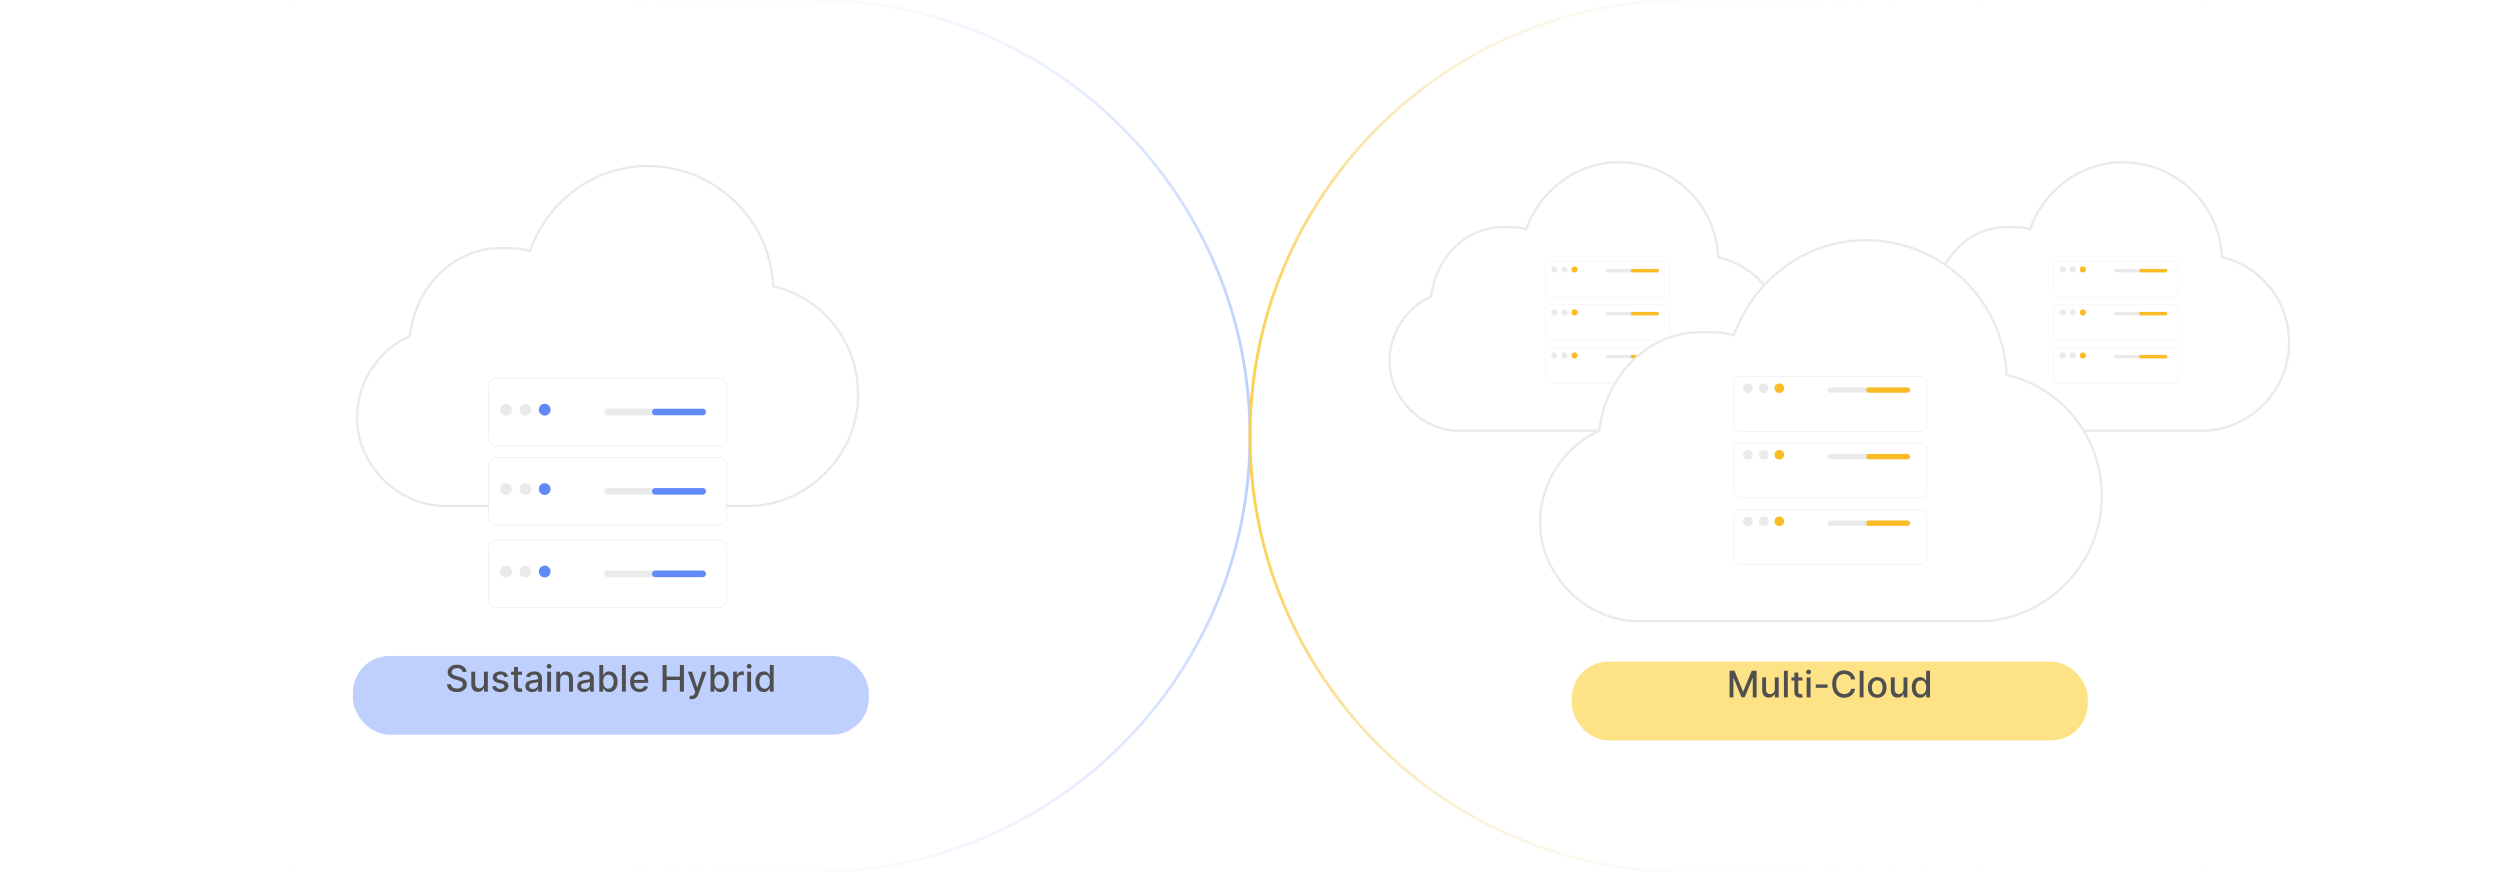 <?xml version="1.0" encoding="UTF-8"?><svg id="Layer_1" xmlns="http://www.w3.org/2000/svg" xmlns:xlink="http://www.w3.org/1999/xlink" viewBox="0 0 860 300"><defs><clipPath id="clippath"><rect width="860" height="300" fill="none"/></clipPath><filter id="drop-shadow-1" x="112.613" y="46.919" width="192.96" height="137.52" filterUnits="userSpaceOnUse"><feOffset dx="0" dy="4.078"/><feGaussianBlur result="blur" stdDeviation="3.262"/><feFlood flood-color="#444" flood-opacity=".09"/><feComposite in2="blur" operator="in"/><feComposite in="SourceGraphic"/></filter><filter id="drop-shadow-2" x="162.481" y="124.627" width="92.88" height="34.32" filterUnits="userSpaceOnUse"><feOffset dx="0" dy="2.2"/><feGaussianBlur result="blur-2" stdDeviation="1.76"/><feFlood flood-color="#444" flood-opacity=".09"/><feComposite in2="blur-2" operator="in"/><feComposite in="SourceGraphic"/></filter><filter id="drop-shadow-3" x="162.481" y="151.748" width="92.88" height="34.32" filterUnits="userSpaceOnUse"><feOffset dx="0" dy="2.2"/><feGaussianBlur result="blur-3" stdDeviation="1.76"/><feFlood flood-color="#444" flood-opacity=".09"/><feComposite in2="blur-3" operator="in"/><feComposite in="SourceGraphic"/></filter><filter id="drop-shadow-4" x="162.481" y="180.308" width="92.88" height="34.32" filterUnits="userSpaceOnUse"><feOffset dx="0" dy="2.2"/><feGaussianBlur result="blur-4" stdDeviation="1.76"/><feFlood flood-color="#444" flood-opacity=".09"/><feComposite in2="blur-4" operator="in"/><feComposite in="SourceGraphic"/></filter><filter id="drop-shadow-5" x="107.356" y="211.583" width="205.68" height="55.2" filterUnits="userSpaceOnUse"><feOffset dx="0" dy="5.768"/><feGaussianBlur result="blur-5" stdDeviation="4.614"/><feFlood flood-color="#444" flood-opacity=".09"/><feComposite in2="blur-5" operator="in"/><feComposite in="SourceGraphic"/></filter><filter id="drop-shadow-6" x="639.478" y="43.865" width="159.84" height="116.16" filterUnits="userSpaceOnUse"><feOffset dx="0" dy="4.751"/><feGaussianBlur result="blur-6" stdDeviation="3.801"/><feFlood flood-color="#444" flood-opacity=".09"/><feComposite in2="blur-6" operator="in"/><feComposite in="SourceGraphic"/></filter><filter id="drop-shadow-7" x="466.198" y="43.865" width="159.84" height="116.16" filterUnits="userSpaceOnUse"><feOffset dx="0" dy="4.751"/><feGaussianBlur result="blur-7" stdDeviation="3.801"/><feFlood flood-color="#444" flood-opacity=".09"/><feComposite in2="blur-7" operator="in"/><feComposite in="SourceGraphic"/></filter><filter id="drop-shadow-8" x="523.994" y="82.461" width="58.08" height="27.6" filterUnits="userSpaceOnUse"><feOffset dx="0" dy="3.069"/><feGaussianBlur result="blur-8" stdDeviation="2.455"/><feFlood flood-color="#444" flood-opacity=".09"/><feComposite in2="blur-8" operator="in"/><feComposite in="SourceGraphic"/></filter><filter id="drop-shadow-9" x="523.994" y="97.341" width="58.08" height="27.36" filterUnits="userSpaceOnUse"><feOffset dx="0" dy="3.069"/><feGaussianBlur result="blur-9" stdDeviation="2.455"/><feFlood flood-color="#444" flood-opacity=".09"/><feComposite in2="blur-9" operator="in"/><feComposite in="SourceGraphic"/></filter><filter id="drop-shadow-10" x="523.994" y="112.221" width="58.08" height="27.36" filterUnits="userSpaceOnUse"><feOffset dx="0" dy="3.069"/><feGaussianBlur result="blur-10" stdDeviation="2.455"/><feFlood flood-color="#444" flood-opacity=".09"/><feComposite in2="blur-10" operator="in"/><feComposite in="SourceGraphic"/></filter><filter id="drop-shadow-11" x="698.954" y="82.461" width="58.08" height="27.6" filterUnits="userSpaceOnUse"><feOffset dx="0" dy="3.069"/><feGaussianBlur result="blur-11" stdDeviation="2.455"/><feFlood flood-color="#444" flood-opacity=".09"/><feComposite in2="blur-11" operator="in"/><feComposite in="SourceGraphic"/></filter><filter id="drop-shadow-12" x="698.954" y="97.341" width="58.08" height="27.36" filterUnits="userSpaceOnUse"><feOffset dx="0" dy="3.069"/><feGaussianBlur result="blur-12" stdDeviation="2.455"/><feFlood flood-color="#444" flood-opacity=".09"/><feComposite in2="blur-12" operator="in"/><feComposite in="SourceGraphic"/></filter><filter id="drop-shadow-13" x="698.954" y="112.221" width="58.08" height="27.36" filterUnits="userSpaceOnUse"><feOffset dx="0" dy="3.069"/><feGaussianBlur result="blur-13" stdDeviation="2.455"/><feFlood flood-color="#444" flood-opacity=".09"/><feComposite in2="blur-13" operator="in"/><feComposite in="SourceGraphic"/></filter><filter id="drop-shadow-14" x="517.798" y="70.745" width="217.2" height="154.8" filterUnits="userSpaceOnUse"><feOffset dx="0" dy="4.751"/><feGaussianBlur result="blur-14" stdDeviation="3.801"/><feFlood flood-color="#444" flood-opacity=".09"/><feComposite in2="blur-14" operator="in"/><feComposite in="SourceGraphic"/></filter><filter id="drop-shadow-15" x="584.758" y="117.785" width="89.52" height="42.24" filterUnits="userSpaceOnUse"><feOffset dx="0" dy="4.751"/><feGaussianBlur result="blur-15" stdDeviation="3.801"/><feFlood flood-color="#444" flood-opacity=".09"/><feComposite in2="blur-15" operator="in"/><feComposite in="SourceGraphic"/></filter><filter id="drop-shadow-16" x="584.758" y="140.825" width="89.52" height="42" filterUnits="userSpaceOnUse"><feOffset dx="0" dy="4.751"/><feGaussianBlur result="blur-16" stdDeviation="3.801"/><feFlood flood-color="#444" flood-opacity=".09"/><feComposite in2="blur-16" operator="in"/><feComposite in="SourceGraphic"/></filter><filter id="drop-shadow-17" x="584.758" y="163.625" width="89.52" height="42.24" filterUnits="userSpaceOnUse"><feOffset dx="0" dy="4.751"/><feGaussianBlur result="blur-17" stdDeviation="3.801"/><feFlood flood-color="#444" flood-opacity=".09"/><feComposite in2="blur-17" operator="in"/><feComposite in="SourceGraphic"/></filter><filter id="drop-shadow-18" x="526.636" y="213.743" width="205.68" height="54.96" filterUnits="userSpaceOnUse"><feOffset dx="0" dy="5.768"/><feGaussianBlur result="blur-18" stdDeviation="4.614"/><feFlood flood-color="#444" flood-opacity=".09"/><feComposite in2="blur-18" operator="in"/><feComposite in="SourceGraphic"/></filter><linearGradient id="linear-gradient" x1="-.5" y1="150" x2="430.5" y2="150" gradientUnits="userSpaceOnUse"><stop offset="0" stop-color="#eff3ff" stop-opacity="0"/><stop offset=".312" stop-color="#eef2fe" stop-opacity=".008"/><stop offset=".449" stop-color="#edf1fe" stop-opacity=".037"/><stop offset=".552" stop-color="#eaeffe" stop-opacity=".086"/><stop offset=".639" stop-color="#e7edfe" stop-opacity=".157"/><stop offset=".714" stop-color="#e3eafe" stop-opacity=".249"/><stop offset=".782" stop-color="#dde6fe" stop-opacity=".362"/><stop offset=".844" stop-color="#d7e1fe" stop-opacity=".497"/><stop offset=".902" stop-color="#cfdcfe" stop-opacity=".654"/><stop offset=".955" stop-color="#c7d6fe" stop-opacity=".826"/><stop offset="1" stop-color="#bfd0fe"/></linearGradient><linearGradient id="linear-gradient-2" x1="860.5" y1="150" x2="429.5" y2="150" gradientTransform="translate(1290 300) rotate(-180)" gradientUnits="userSpaceOnUse"><stop offset="0" stop-color="#eff3ff" stop-opacity="0"/><stop offset=".313" stop-color="#eff2fd" stop-opacity=".008"/><stop offset=".45" stop-color="#eff1f8" stop-opacity=".037"/><stop offset=".554" stop-color="#f0efef" stop-opacity=".087"/><stop offset=".64" stop-color="#f1ede2" stop-opacity=".158"/><stop offset=".715" stop-color="#f2ead2" stop-opacity=".251"/><stop offset=".783" stop-color="#f3e6bd" stop-opacity=".365"/><stop offset=".846" stop-color="#f5e1a5" stop-opacity=".501"/><stop offset=".904" stop-color="#f7db89" stop-opacity=".659"/><stop offset=".957" stop-color="#f9d56a" stop-opacity=".832"/><stop offset="1" stop-color="#fcd04d"/></linearGradient></defs><g clip-path="url(#clippath)"><path d="M295.182,131.655c0,20.16-16.128,37.295-36.287,38.303h-105.837c-16.128,0-30.239-14.112-30.239-30.239,0-12.096,7.056-23.183,18.143-28.223,2.016-17.136,15.12-30.239,31.247-30.239,4.032,0,7.056,0,10.08,1.008,6.048-17.136,22.175-29.231,40.319-29.231,23.183,0,42.335,18.143,43.343,41.327,17.136,4.032,29.231,19.151,29.231,37.295Z" fill="#fff" filter="url(#drop-shadow-1)" stroke="#eaeaea" stroke-miterlimit="10" stroke-width=".808"/><g filter="url(#drop-shadow-2)"><rect x="168.094" y="127.877" width="81.813" height="23.302" rx="2.668" ry="2.668" fill="#fff" stroke="#eaeaea" stroke-miterlimit="10" stroke-width=".227"/><line x1="209" y1="139.528" x2="241.605" y2="139.528" fill="none" stroke="#eaeaea" stroke-linecap="round" stroke-miterlimit="10" stroke-width="2.269"/><line x1="225.422" y1="139.528" x2="241.725" y2="139.528" fill="none" stroke="#618af9" stroke-linecap="round" stroke-miterlimit="10" stroke-width="2.268"/><circle cx="174.058" cy="138.736" r="2.028" fill="#eaeaea"/><circle cx="180.718" cy="138.736" r="2.028" fill="#eaeaea"/><circle cx="187.377" cy="138.736" r="2.028" fill="#618af9"/></g><g filter="url(#drop-shadow-3)"><rect x="168.094" y="155.171" width="81.813" height="23.302" rx="2.668" ry="2.668" fill="#fff" stroke="#eaeaea" stroke-miterlimit="10" stroke-width=".227"/><line x1="209" y1="166.822" x2="241.605" y2="166.822" fill="none" stroke="#eaeaea" stroke-linecap="round" stroke-miterlimit="10" stroke-width="2.269"/><line x1="225.422" y1="166.822" x2="241.725" y2="166.822" fill="none" stroke="#618af9" stroke-linecap="round" stroke-miterlimit="10" stroke-width="2.268"/><circle cx="174.058" cy="166.031" r="2.028" fill="#eaeaea"/><circle cx="180.718" cy="166.031" r="2.028" fill="#eaeaea"/><circle cx="187.377" cy="166.031" r="2.028" fill="#618af9"/></g><g filter="url(#drop-shadow-4)"><rect x="168.094" y="183.553" width="81.813" height="23.302" rx="2.668" ry="2.668" fill="#fff" stroke="#eaeaea" stroke-miterlimit="10" stroke-width=".227"/><line x1="209" y1="195.204" x2="241.605" y2="195.204" fill="none" stroke="#eaeaea" stroke-linecap="round" stroke-miterlimit="10" stroke-width="2.269"/><line x1="225.422" y1="195.204" x2="241.725" y2="195.204" fill="none" stroke="#618af9" stroke-linecap="round" stroke-miterlimit="10" stroke-width="2.268"/><circle cx="174.058" cy="194.412" r="2.028" fill="#eaeaea"/><circle cx="180.718" cy="194.412" r="2.028" fill="#eaeaea"/><circle cx="187.377" cy="194.412" r="2.028" fill="#618af9"/></g><rect x="121.391" y="219.863" width="177.493" height="27.104" rx="12.6" ry="12.6" fill="#bfd0fe" filter="url(#drop-shadow-5)"/><rect x="121.391" y="228.766" width="177.493" height="9.298" fill="none"/><path d="M159.123,231.173c-.048-.423-.245-.752-.591-.986-.346-.234-.781-.352-1.307-.352-.376,0-.701.06-.975.177-.274.118-.487.279-.638.483-.151.204-.226.436-.226.696,0,.218.051.405.154.564s.239.29.407.396c.169.106.35.194.544.265.194.07.38.127.559.172l.895.232c.292.072.592.169.899.291.307.123.592.283.855.483s.475.447.638.743c.163.295.244.648.244,1.06,0,.519-.133.98-.4,1.382-.267.403-.653.721-1.159.953-.506.233-1.117.35-1.833.35-.686,0-1.28-.109-1.781-.327s-.894-.527-1.177-.928c-.284-.401-.44-.878-.47-1.43h1.387c.027.331.135.606.325.825s.433.382.73.487c.296.106.623.159.978.159.391,0,.739-.061,1.045-.185.306-.124.546-.297.723-.519.176-.222.264-.482.264-.78,0-.272-.077-.494-.231-.667-.153-.173-.361-.316-.622-.43-.261-.113-.556-.213-.884-.3l-1.083-.295c-.734-.2-1.315-.494-1.743-.882-.428-.388-.642-.9-.642-1.539,0-.528.143-.989.429-1.383.287-.394.674-.7,1.164-.919.489-.22,1.041-.329,1.656-.329.62,0,1.169.108,1.644.326.476.218.851.518,1.125.897s.417.816.43,1.309h-1.333Z" fill="#4f4f4f"/><path d="M166.479,235.079v-4.022h1.343v6.873h-1.316v-1.19h-.071c-.158.367-.411.672-.758.915-.348.243-.78.365-1.295.365-.442,0-.832-.098-1.17-.293-.338-.196-.604-.486-.796-.871s-.289-.86-.289-1.427v-4.372h1.338v4.211c0,.468.13.841.389,1.118.26.277.597.416,1.011.416.251,0,.5-.062.75-.188s.457-.315.622-.568.247-.575.244-.967Z" fill="#4f4f4f"/><path d="M174.766,232.735l-1.213.215c-.051-.155-.13-.303-.239-.442-.109-.141-.256-.255-.441-.345s-.416-.135-.693-.135c-.379,0-.695.085-.949.253-.253.169-.38.386-.38.651,0,.23.085.415.255.555.17.141.444.255.823.345l1.092.251c.632.145,1.103.371,1.414.675.31.305.466.7.466,1.187,0,.411-.119.777-.356,1.098-.237.321-.567.572-.989.755-.422.182-.911.273-1.465.273-.77,0-1.398-.165-1.884-.494-.486-.33-.785-.799-.895-1.407l1.293-.197c.081.337.246.592.497.763.251.172.578.258.98.258.439,0,.789-.092,1.052-.275.262-.184.394-.408.394-.674,0-.215-.08-.395-.239-.541s-.403-.257-.731-.331l-1.164-.255c-.642-.146-1.115-.379-1.421-.698-.306-.319-.459-.724-.459-1.213,0-.405.113-.761.34-1.065.227-.305.54-.542.94-.714s.857-.258,1.373-.258c.743,0,1.328.161,1.754.481.426.32.709.75.846,1.286Z" fill="#4f4f4f"/><path d="M179.576,231.057v1.074h-3.754v-1.074h3.754ZM176.829,229.41h1.338v6.502c0,.259.039.454.116.583.078.13.178.218.302.265.123.046.259.069.405.069.107,0,.201-.008.282-.022s.144-.027.188-.036l.242,1.105c-.078.03-.188.06-.331.092s-.322.049-.537.052c-.352.006-.68-.057-.984-.189-.304-.131-.55-.334-.738-.608s-.282-.619-.282-1.033v-6.779Z" fill="#4f4f4f"/><path d="M183.052,238.082c-.435,0-.829-.081-1.181-.244-.352-.162-.63-.398-.835-.709-.205-.31-.307-.69-.307-1.142,0-.388.075-.707.224-.957.149-.251.351-.449.604-.596.254-.145.537-.256.851-.331.313-.074.632-.131.958-.17.412-.048.746-.087,1.002-.118.257-.031.443-.083.56-.154s.174-.189.174-.35v-.031c0-.391-.109-.693-.329-.908s-.545-.322-.978-.322c-.45,0-.805.1-1.062.298-.258.198-.436.418-.535.66l-1.257-.286c.149-.418.368-.756.655-1.014.288-.258.62-.446.996-.565.376-.117.771-.177,1.186-.177.274,0,.566.032.875.097.309.065.598.182.868.352s.492.412.665.727c.173.315.259.723.259,1.224v4.564h-1.306v-.94h-.054c-.087.173-.216.343-.39.51-.173.167-.395.306-.666.416s-.597.166-.976.166ZM183.343,237.008c.37,0,.687-.073.951-.219.264-.146.465-.338.604-.575s.208-.491.208-.763v-.887c-.047.048-.139.092-.275.133-.136.04-.29.074-.463.102-.173.028-.341.054-.505.076s-.301.041-.412.056c-.26.033-.496.088-.71.166-.213.077-.383.189-.51.333-.127.144-.19.336-.19.575,0,.331.123.581.367.749.244.169.556.253.935.253Z" fill="#4f4f4f"/><path d="M188.901,229.996c-.233,0-.432-.078-.598-.234-.166-.157-.248-.344-.248-.561,0-.221.083-.41.248-.566s.365-.235.598-.235c.232,0,.432.079.597.235s.248.344.248.561c0,.221-.083.409-.248.566-.166.156-.365.234-.597.234ZM188.225,237.93v-6.873h1.338v6.873h-1.338Z" fill="#4f4f4f"/><path d="M192.7,233.849v4.081h-1.338v-6.873h1.284v1.119h.085c.158-.364.406-.656.745-.877.338-.221.766-.332,1.282-.332.468,0,.878.099,1.23.294s.625.485.819.87.291.86.291,1.427v4.372h-1.338v-4.211c0-.498-.13-.888-.389-1.17-.26-.281-.616-.423-1.069-.423-.31,0-.585.067-.826.201-.24.135-.43.331-.568.589s-.208.569-.208.933Z" fill="#4f4f4f"/><path d="M200.888,238.082c-.435,0-.829-.081-1.181-.244-.352-.162-.63-.398-.835-.709-.205-.31-.307-.69-.307-1.142,0-.388.075-.707.224-.957.149-.251.351-.449.604-.596.254-.145.537-.256.851-.331.313-.074.632-.131.958-.17.412-.048.746-.087,1.002-.118.257-.031.443-.083.56-.154s.174-.189.174-.35v-.031c0-.391-.109-.693-.329-.908s-.545-.322-.978-.322c-.45,0-.805.1-1.062.298-.258.198-.436.418-.535.66l-1.257-.286c.149-.418.368-.756.655-1.014.288-.258.62-.446.996-.565.376-.117.771-.177,1.186-.177.274,0,.566.032.875.097.309.065.598.182.868.352s.492.412.665.727c.173.315.259.723.259,1.224v4.564h-1.306v-.94h-.054c-.087.173-.216.343-.39.51-.173.167-.395.306-.666.416s-.597.166-.976.166ZM201.179,237.008c.37,0,.687-.073.951-.219.264-.146.465-.338.604-.575s.208-.491.208-.763v-.887c-.047.048-.139.092-.275.133-.136.04-.29.074-.463.102-.173.028-.341.054-.505.076s-.301.041-.412.056c-.26.033-.496.088-.71.166-.213.077-.383.189-.51.333-.127.144-.19.336-.19.575,0,.331.123.581.367.749.244.169.556.253.935.253Z" fill="#4f4f4f"/><path d="M206.168,237.93v-9.164h1.338v3.405h.081c.078-.144.19-.309.335-.497.146-.188.349-.352.608-.494.26-.142.603-.213,1.029-.213.555,0,1.05.141,1.486.421.435.28.777.685,1.027,1.213.249.528.373,1.163.373,1.906,0,.742-.124,1.379-.372,1.908s-.587.936-1.02,1.222-.926.427-1.481.427c-.418,0-.759-.069-1.022-.21-.264-.14-.471-.304-.62-.492-.149-.188-.264-.354-.344-.501h-.112v1.069h-1.307ZM207.479,234.493c0,.483.07.907.21,1.27.14.364.343.648.608.853s.591.307.976.307c.399,0,.734-.106,1.002-.32.269-.213.472-.503.611-.87.139-.366.208-.78.208-1.239,0-.453-.068-.86-.204-1.222-.136-.36-.338-.645-.608-.855s-.606-.314-1.009-.314c-.388,0-.715.101-.982.3-.267.2-.469.479-.606.837-.137.358-.206.775-.206,1.253Z" fill="#4f4f4f"/><path d="M215.283,228.766v9.164h-1.338v-9.164h1.338Z" fill="#4f4f4f"/><path d="M220.043,238.069c-.677,0-1.259-.145-1.747-.436s-.864-.7-1.127-1.23c-.264-.529-.396-1.15-.396-1.863,0-.704.132-1.324.396-1.861.264-.537.634-.956,1.109-1.258.476-.301,1.033-.452,1.671-.452.388,0,.764.065,1.127.193.364.128.691.329.98.604.29.274.518.63.685,1.067.167.436.251.967.251,1.591v.474h-5.463v-1.002h4.152c0-.352-.071-.664-.214-.938-.144-.273-.344-.488-.602-.646s-.56-.237-.906-.237c-.376,0-.703.092-.982.275s-.494.422-.644.716c-.15.294-.226.612-.226.955v.783c0,.46.082.851.244,1.173s.39.567.682.735c.292.169.634.253,1.025.253.253,0,.485-.036.693-.109.209-.073.39-.183.541-.329.152-.145.269-.326.349-.541l1.266.229c-.101.372-.283.698-.543.978-.261.278-.588.495-.98.648s-.839.231-1.34.231Z" fill="#4f4f4f"/><path d="M227.928,237.93v-9.164h1.383v3.982h4.568v-3.982h1.387v9.164h-1.387v-3.996h-4.568v3.996h-1.383Z" fill="#4f4f4f"/><path d="M238.018,240.507c-.2,0-.382-.016-.546-.047s-.287-.065-.367-.101l.322-1.097c.245.066.462.095.653.085.191-.009.36-.08.508-.214.148-.135.278-.353.392-.658l.166-.456-2.515-6.963h1.432l1.74,5.334h.072l1.741-5.334h1.436l-2.832,7.79c-.131.358-.298.662-.501.911-.203.249-.444.435-.725.561-.281.125-.606.188-.976.188Z" fill="#4f4f4f"/><path d="M244.417,237.93v-9.164h1.338v3.405h.081c.078-.144.19-.309.335-.497.146-.188.349-.352.608-.494.26-.142.603-.213,1.029-.213.555,0,1.05.141,1.486.421.435.28.777.685,1.027,1.213.249.528.373,1.163.373,1.906,0,.742-.124,1.379-.372,1.908s-.587.936-1.02,1.222-.926.427-1.481.427c-.418,0-.759-.069-1.022-.21-.264-.14-.471-.304-.62-.492-.149-.188-.264-.354-.344-.501h-.112v1.069h-1.307ZM245.727,234.493c0,.483.07.907.21,1.27.14.364.343.648.608.853s.591.307.976.307c.399,0,.734-.106,1.002-.32.269-.213.472-.503.611-.87.139-.366.208-.78.208-1.239,0-.453-.068-.86-.204-1.222-.136-.36-.338-.645-.608-.855s-.606-.314-1.009-.314c-.388,0-.715.101-.982.3-.267.2-.469.479-.606.837-.137.358-.206.775-.206,1.253Z" fill="#4f4f4f"/><path d="M252.193,237.93v-6.873h1.293v1.092h.072c.126-.37.347-.661.665-.875.317-.213.678-.319,1.081-.319.084,0,.183.003.297.009s.205.014.271.022v1.279c-.054-.015-.149-.032-.287-.051-.137-.019-.274-.029-.412-.029-.316,0-.597.066-.843.199s-.441.315-.584.55-.215.501-.215.799v4.197h-1.338Z" fill="#4f4f4f"/><path d="M257.71,229.996c-.233,0-.432-.078-.598-.234-.166-.157-.248-.344-.248-.561,0-.221.083-.41.248-.566s.365-.235.598-.235c.232,0,.432.079.597.235s.248.344.248.561c0,.221-.083.409-.248.566-.166.156-.365.234-.597.234ZM257.035,237.93v-6.873h1.338v6.873h-1.338Z" fill="#4f4f4f"/><path d="M262.744,238.064c-.555,0-1.049-.142-1.483-.427s-.774-.692-1.02-1.222-.369-1.166-.369-1.908c0-.743.124-1.378.373-1.906s.591-.933,1.027-1.213.929-.421,1.481-.421c.426,0,.77.071,1.031.213.261.142.464.307.608.494.144.189.257.353.338.497h.081v-3.405h1.338v9.164h-1.307v-1.069h-.112c-.081.146-.196.314-.347.501-.151.189-.357.352-.62.492-.263.141-.603.21-1.02.21ZM263.04,236.923c.385,0,.71-.102.978-.307s.47-.488.609-.853c.139-.363.208-.787.208-1.27,0-.477-.069-.894-.206-1.253-.137-.357-.338-.637-.604-.837-.266-.199-.594-.3-.984-.3-.403,0-.738.104-1.007.314s-.471.494-.606.855c-.136.361-.204.769-.204,1.222,0,.459.069.873.206,1.239.137.367.341.657.611.87.27.214.603.32,1,.32Z" fill="#4f4f4f"/><path d="M787.455,113.16c0,15.921-12.737,29.454-28.658,30.25h-83.585c-12.737,0-23.881-11.145-23.881-23.881,0-9.553,5.572-18.309,14.329-22.289,1.592-13.533,11.941-23.881,24.677-23.881,3.184,0,5.572,0,7.96.796,4.776-13.533,17.513-23.085,31.842-23.085,18.309,0,33.434,14.329,34.23,32.638,13.533,3.184,23.085,15.125,23.085,29.454Z" fill="#fff" filter="url(#drop-shadow-6)" stroke="#eaeaea" stroke-miterlimit="10" stroke-width=".808"/><path d="M614.131,113.16c0,15.921-12.737,29.454-28.658,30.25h-83.585c-12.737,0-23.881-11.145-23.881-23.881,0-9.553,5.572-18.309,14.329-22.289,1.592-13.533,11.941-23.881,24.677-23.881,3.184,0,5.572,0,7.96.796,4.776-13.533,17.513-23.085,31.842-23.085,18.309,0,33.434,14.329,34.23,32.638,13.533,3.184,23.085,15.125,23.085,29.454Z" fill="#fff" filter="url(#drop-shadow-7)" stroke="#eaeaea" stroke-miterlimit="10" stroke-width=".808"/><rect x="531.548" y="87.007" width="42.842" height="12.202" rx="1.397" ry="1.397" fill="#fff" filter="url(#drop-shadow-8)" stroke="#eaeaea" stroke-miterlimit="10" stroke-width=".119"/><line x1="552.969" y1="93.108" x2="570.042" y2="93.108" fill="none" stroke="#eaeaea" stroke-linecap="round" stroke-miterlimit="10" stroke-width="1.188"/><line x1="561.568" y1="93.108" x2="570.105" y2="93.108" fill="none" stroke="#fbbb24" stroke-linecap="round" stroke-miterlimit="10" stroke-width="1.188"/><circle cx="534.671" cy="92.693" r="1.062" fill="#eaeaea"/><circle cx="538.158" cy="92.693" r="1.062" fill="#eaeaea"/><circle cx="541.646" cy="92.693" r="1.062" fill="#fbbb24"/><rect x="531.548" y="101.799" width="42.842" height="12.202" rx="1.397" ry="1.397" fill="#fff" filter="url(#drop-shadow-9)" stroke="#eaeaea" stroke-miterlimit="10" stroke-width=".119"/><line x1="552.969" y1="107.9" x2="570.042" y2="107.9" fill="none" stroke="#eaeaea" stroke-linecap="round" stroke-miterlimit="10" stroke-width="1.188"/><line x1="561.568" y1="107.9" x2="570.105" y2="107.9" fill="none" stroke="#fbbb24" stroke-linecap="round" stroke-miterlimit="10" stroke-width="1.188"/><circle cx="534.671" cy="107.486" r="1.062" fill="#eaeaea"/><circle cx="538.158" cy="107.486" r="1.062" fill="#eaeaea"/><circle cx="541.646" cy="107.486" r="1.062" fill="#fbbb24"/><rect x="531.548" y="116.592" width="42.842" height="12.202" rx="1.397" ry="1.397" fill="#fff" filter="url(#drop-shadow-10)" stroke="#eaeaea" stroke-miterlimit="10" stroke-width=".119"/><line x1="552.969" y1="122.693" x2="570.042" y2="122.693" fill="none" stroke="#eaeaea" stroke-linecap="round" stroke-miterlimit="10" stroke-width="1.188"/><line x1="561.568" y1="122.693" x2="570.105" y2="122.693" fill="none" stroke="#fbbb24" stroke-linecap="round" stroke-miterlimit="10" stroke-width="1.188"/><circle cx="534.671" cy="122.278" r="1.062" fill="#eaeaea"/><circle cx="538.158" cy="122.278" r="1.062" fill="#eaeaea"/><circle cx="541.646" cy="122.278" r="1.062" fill="#fbbb24"/><rect x="706.411" y="87.007" width="42.842" height="12.202" rx="1.397" ry="1.397" fill="#fff" filter="url(#drop-shadow-11)" stroke="#eaeaea" stroke-miterlimit="10" stroke-width=".119"/><line x1="727.832" y1="93.108" x2="744.906" y2="93.108" fill="none" stroke="#eaeaea" stroke-linecap="round" stroke-miterlimit="10" stroke-width="1.188"/><line x1="736.432" y1="93.108" x2="744.968" y2="93.108" fill="none" stroke="#fbbb24" stroke-linecap="round" stroke-miterlimit="10" stroke-width="1.188"/><circle cx="709.534" cy="92.693" r="1.062" fill="#eaeaea"/><circle cx="713.022" cy="92.693" r="1.062" fill="#eaeaea"/><circle cx="716.509" cy="92.693" r="1.062" fill="#fbbb24"/><rect x="706.411" y="101.799" width="42.842" height="12.202" rx="1.397" ry="1.397" fill="#fff" filter="url(#drop-shadow-12)" stroke="#eaeaea" stroke-miterlimit="10" stroke-width=".119"/><line x1="727.832" y1="107.9" x2="744.906" y2="107.9" fill="none" stroke="#eaeaea" stroke-linecap="round" stroke-miterlimit="10" stroke-width="1.188"/><line x1="736.432" y1="107.9" x2="744.968" y2="107.9" fill="none" stroke="#fbbb24" stroke-linecap="round" stroke-miterlimit="10" stroke-width="1.188"/><circle cx="709.534" cy="107.486" r="1.062" fill="#eaeaea"/><circle cx="713.022" cy="107.486" r="1.062" fill="#eaeaea"/><circle cx="716.509" cy="107.486" r="1.062" fill="#fbbb24"/><rect x="706.411" y="116.592" width="42.842" height="12.202" rx="1.397" ry="1.397" fill="#fff" filter="url(#drop-shadow-13)" stroke="#eaeaea" stroke-miterlimit="10" stroke-width=".119"/><line x1="727.832" y1="122.693" x2="744.906" y2="122.693" fill="none" stroke="#eaeaea" stroke-linecap="round" stroke-miterlimit="10" stroke-width="1.188"/><line x1="736.432" y1="122.693" x2="744.968" y2="122.693" fill="none" stroke="#fbbb24" stroke-linecap="round" stroke-miterlimit="10" stroke-width="1.188"/><circle cx="709.534" cy="122.278" r="1.062" fill="#eaeaea"/><circle cx="713.022" cy="122.278" r="1.062" fill="#eaeaea"/><circle cx="716.509" cy="122.278" r="1.062" fill="#fbbb24"/><path d="M723.037,166.011c0,22.601-18.081,41.812-40.682,42.942h-118.656c-18.081,0-33.902-15.821-33.902-33.902,0-13.561,7.91-25.991,20.341-31.642,2.26-19.211,16.951-33.902,35.032-33.902,4.52,0,7.91,0,11.301,1.13,6.78-19.211,24.861-32.772,45.202-32.772,25.991,0,47.462,20.341,48.592,46.332,19.211,4.52,32.772,21.471,32.772,41.812Z" fill="#fff" filter="url(#drop-shadow-14)" stroke="#eaeaea" stroke-miterlimit="10" stroke-width=".808"/><rect x="596.454" y="124.737" width="66.318" height="18.889" rx="2.163" ry="2.163" fill="#fff" filter="url(#drop-shadow-15)" stroke="#eaeaea" stroke-miterlimit="10" stroke-width=".184"/><line x1="629.613" y1="134.182" x2="656.043" y2="134.182" fill="none" stroke="#eaeaea" stroke-linecap="round" stroke-miterlimit="10" stroke-width="1.839"/><line x1="642.925" y1="134.182" x2="656.14" y2="134.182" fill="none" stroke="#fbbb24" stroke-linecap="round" stroke-miterlimit="10" stroke-width="1.839"/><circle cx="601.289" cy="133.54" r="1.644" fill="#eaeaea"/><circle cx="606.687" cy="133.54" r="1.644" fill="#eaeaea"/><circle cx="612.086" cy="133.54" r="1.644" fill="#fbbb24"/><rect x="596.454" y="147.636" width="66.318" height="18.889" rx="2.163" ry="2.163" fill="#fff" filter="url(#drop-shadow-16)" stroke="#eaeaea" stroke-miterlimit="10" stroke-width=".184"/><line x1="629.613" y1="157.08" x2="656.043" y2="157.08" fill="none" stroke="#eaeaea" stroke-linecap="round" stroke-miterlimit="10" stroke-width="1.839"/><line x1="642.925" y1="157.08" x2="656.14" y2="157.08" fill="none" stroke="#fbbb24" stroke-linecap="round" stroke-miterlimit="10" stroke-width="1.839"/><circle cx="601.289" cy="156.439" r="1.644" fill="#eaeaea"/><circle cx="606.687" cy="156.439" r="1.644" fill="#eaeaea"/><circle cx="612.086" cy="156.439" r="1.644" fill="#fbbb24"/><rect x="596.454" y="170.535" width="66.318" height="18.889" rx="2.163" ry="2.163" fill="#fff" filter="url(#drop-shadow-17)" stroke="#eaeaea" stroke-miterlimit="10" stroke-width=".184"/><line x1="629.613" y1="179.979" x2="656.043" y2="179.979" fill="none" stroke="#eaeaea" stroke-linecap="round" stroke-miterlimit="10" stroke-width="1.839"/><line x1="642.925" y1="179.979" x2="656.14" y2="179.979" fill="none" stroke="#fbbb24" stroke-linecap="round" stroke-miterlimit="10" stroke-width="1.839"/><circle cx="601.289" cy="179.337" r="1.644" fill="#eaeaea"/><circle cx="606.687" cy="179.337" r="1.644" fill="#eaeaea"/><circle cx="612.086" cy="179.337" r="1.644" fill="#fbbb24"/><rect x="540.704" y="221.827" width="177.493" height="27.104" rx="12.6" ry="12.6" fill="#fde386" filter="url(#drop-shadow-18)"/><rect x="540.704" y="230.731" width="177.493" height="9.298" fill="none"/><path d="M594.977,230.731h1.678l2.917,7.124h.107l2.917-7.124h1.678v9.164h-1.315v-6.631h-.086l-2.702,6.617h-1.092l-2.702-6.622h-.086v6.636h-1.315v-9.164Z" fill="#4f4f4f"/><path d="M610.533,237.044v-4.022h1.344v6.873h-1.316v-1.19h-.071c-.158.367-.411.672-.759.915s-.779.365-1.295.365c-.441,0-.832-.098-1.17-.293-.339-.196-.605-.486-.797-.871s-.289-.86-.289-1.427v-4.372h1.338v4.211c0,.468.131.841.39,1.118.26.277.597.416,1.011.416.251,0,.501-.062.75-.188s.457-.315.622-.568.247-.575.243-.967Z" fill="#4f4f4f"/><path d="M615.008,230.731v9.164h-1.338v-9.164h1.338Z" fill="#4f4f4f"/><path d="M620.016,233.022v1.074h-3.754v-1.074h3.754ZM617.268,231.375h1.338v6.502c0,.259.039.454.117.583.077.13.178.218.302.265.124.046.259.069.405.069.107,0,.201-.008.281-.022s.144-.027.188-.036l.242,1.105c-.078.03-.188.06-.331.092s-.322.049-.537.052c-.352.006-.681-.057-.984-.189-.304-.131-.55-.334-.738-.608s-.282-.619-.282-1.033v-6.779Z" fill="#4f4f4f"/><path d="M622.168,231.961c-.233,0-.433-.078-.598-.234-.166-.157-.248-.344-.248-.561,0-.221.082-.41.248-.566.165-.156.364-.235.598-.235.232,0,.432.079.597.235s.249.344.249.561c0,.221-.084.409-.249.566-.165.156-.364.234-.597.234ZM621.492,239.895v-6.873h1.338v6.873h-1.338Z" fill="#4f4f4f"/><path d="M628.678,235.443v1.159h-4.062v-1.159h4.062Z" fill="#4f4f4f"/><path d="M638.182,233.711h-1.397c-.053-.299-.153-.561-.299-.788-.146-.227-.326-.419-.537-.577-.213-.158-.449-.277-.71-.357-.261-.081-.538-.121-.829-.121-.529,0-1.001.133-1.417.398s-.744.654-.984,1.168c-.24.513-.36,1.14-.36,1.879,0,.746.12,1.375.36,1.889.24.513.569.9.987,1.163.417.263.887.394,1.408.394.29,0,.565-.039.826-.118s.498-.196.709-.352c.212-.155.392-.345.539-.57.148-.226.25-.484.307-.776l1.397.004c-.074.451-.219.865-.432,1.242-.214.377-.486.702-.819.976-.333.273-.712.483-1.139.633s-.892.224-1.395.224c-.794,0-1.501-.189-2.121-.565-.621-.378-1.109-.918-1.466-1.622s-.534-1.544-.534-2.519c0-.979.179-1.818.537-2.522.357-.702.847-1.242,1.467-1.62.621-.377,1.326-.565,2.117-.565.486,0,.94.069,1.361.208.423.139.803.342,1.14.608s.616.592.837.976c.221.383.369.821.447,1.313Z" fill="#4f4f4f"/><path d="M641.067,230.731v9.164h-1.338v-9.164h1.338Z" fill="#4f4f4f"/><path d="M645.762,240.033c-.644,0-1.207-.147-1.688-.443-.48-.295-.854-.708-1.119-1.239-.266-.53-.398-1.151-.398-1.861,0-.713.132-1.336.398-1.87s.639-.948,1.119-1.244c.48-.295,1.043-.443,1.688-.443s1.206.148,1.687.443c.479.296.853.71,1.118,1.244s.398,1.157.398,1.87c0,.71-.133,1.331-.398,1.861-.266.531-.639.944-1.118,1.239-.48.296-1.042.443-1.687.443ZM645.766,238.91c.418,0,.764-.11,1.038-.331s.477-.515.61-.882c.133-.366.199-.77.199-1.212,0-.439-.066-.843-.199-1.211s-.336-.664-.61-.888-.62-.336-1.038-.336c-.42,0-.769.112-1.045.336s-.48.519-.613.888-.199.772-.199,1.211c0,.441.066.846.199,1.212.133.367.338.661.613.882s.625.331,1.045.331Z" fill="#4f4f4f"/><path d="M654.809,237.044v-4.022h1.343v6.873h-1.315v-1.19h-.072c-.158.367-.41.672-.758.915s-.779.365-1.295.365c-.442,0-.832-.098-1.171-.293-.339-.196-.605-.486-.796-.871-.193-.385-.289-.86-.289-1.427v-4.372h1.338v4.211c0,.468.13.841.389,1.118.26.277.598.416,1.012.416.25,0,.5-.062.75-.188.248-.125.456-.315.621-.568.166-.254.247-.575.244-.967Z" fill="#4f4f4f"/><path d="M660.518,240.029c-.555,0-1.049-.142-1.482-.427-.435-.285-.774-.692-1.02-1.222s-.369-1.166-.369-1.908c0-.743.124-1.378.374-1.906.248-.528.591-.933,1.026-1.213s.929-.421,1.481-.421c.426,0,.769.071,1.031.213.261.142.464.307.608.494.144.189.257.353.338.497h.081v-3.405h1.338v9.164h-1.307v-1.069h-.112c-.081.146-.196.314-.347.501-.15.189-.357.352-.619.492-.264.141-.604.21-1.022.21ZM660.813,238.888c.385,0,.71-.102.978-.307s.471-.488.609-.853c.139-.363.207-.787.207-1.27,0-.477-.068-.894-.205-1.253-.138-.357-.339-.637-.605-.837-.266-.199-.594-.3-.984-.3-.403,0-.738.104-1.007.314s-.471.494-.606.855c-.136.361-.204.769-.204,1.222,0,.459.069.873.207,1.239.137.367.34.657.61.87.271.214.603.32,1,.32Z" fill="#4f4f4f"/><path d="M0,0h280C362.787,0,430,67.213,430,150v0c0,82.787-67.213,150-150,150H0V0h0Z" fill="none" stroke="url(#linear-gradient)" stroke-miterlimit="10"/><path d="M430,0h280C792.787,0,860,67.213,860,150v0c0,82.787-67.213,150-150,150h-280V0h0Z" transform="translate(1290 300) rotate(180)" fill="none" stroke="url(#linear-gradient-2)" stroke-miterlimit="10"/></g></svg>